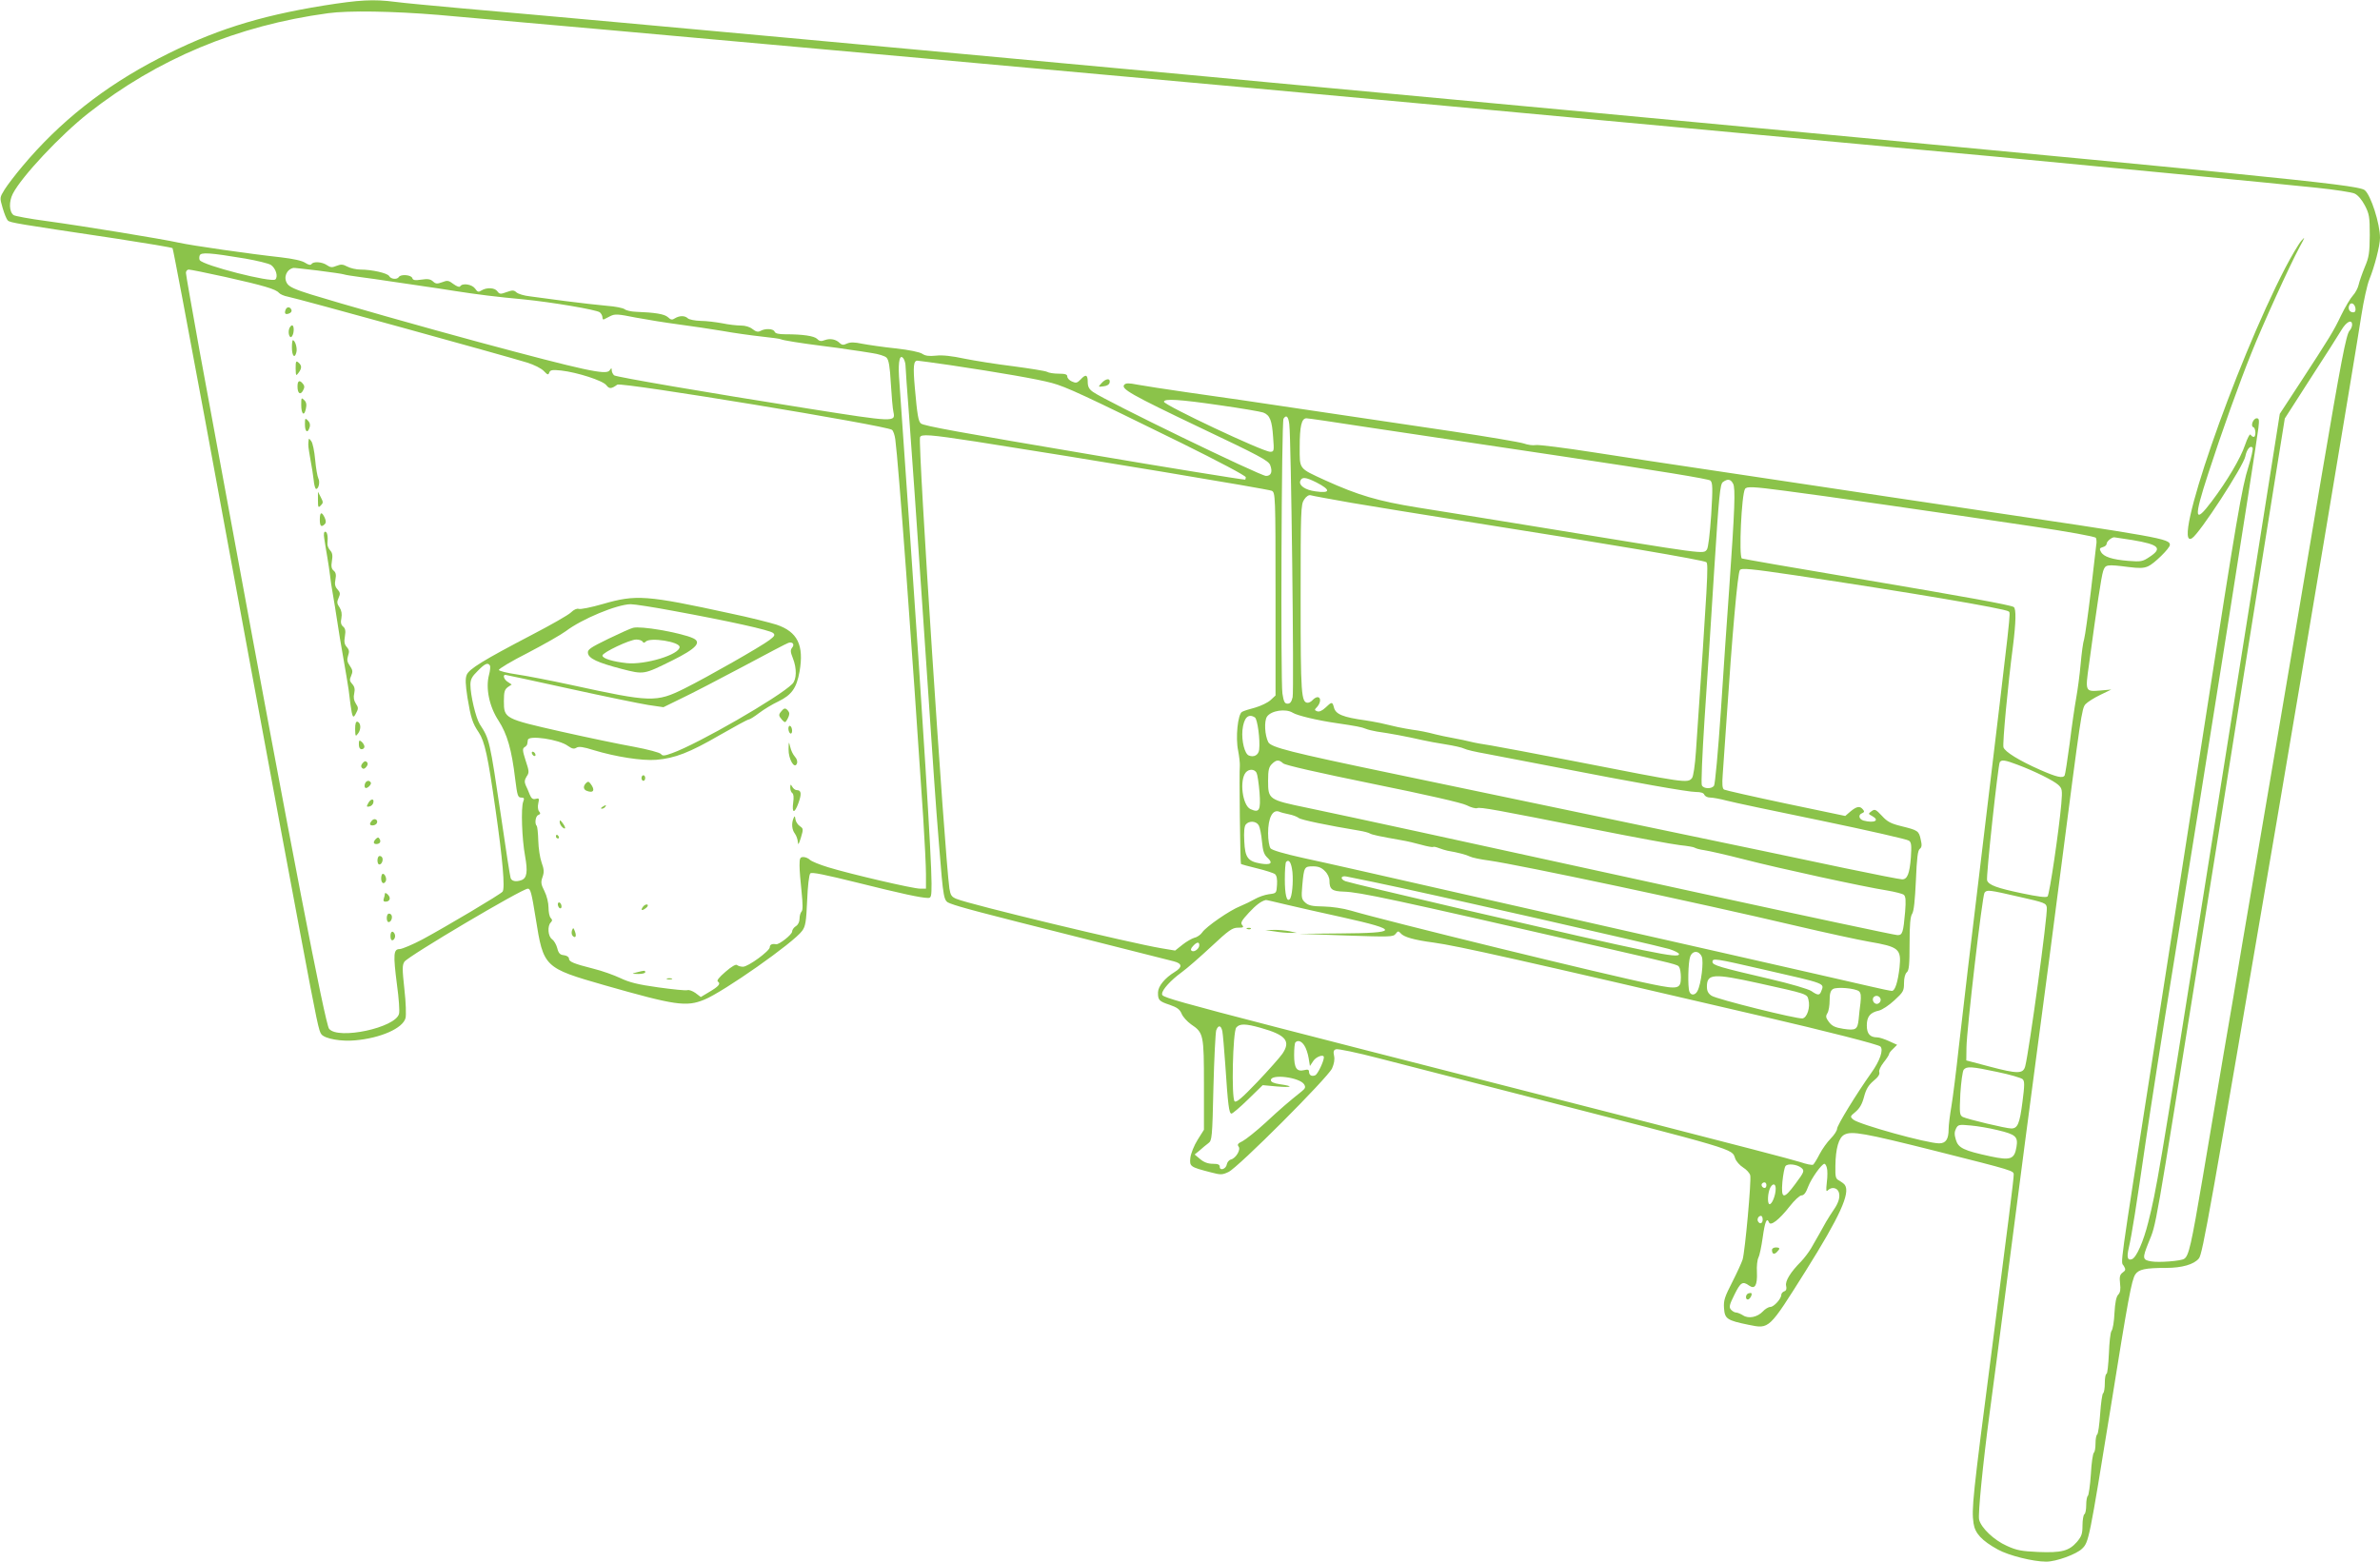 <?xml version="1.0" standalone="no"?>
<!DOCTYPE svg PUBLIC "-//W3C//DTD SVG 20010904//EN"
 "http://www.w3.org/TR/2001/REC-SVG-20010904/DTD/svg10.dtd">
<svg version="1.0" xmlns="http://www.w3.org/2000/svg"
 width="1280pt" height="840pt" viewBox="0 0 1280 840"
 preserveAspectRatio="xMidYMid meet">
<g transform="translate(0,840) scale(0.1,-0.1)"
fill="#8bc34a" stroke="none">
<path d="M1740 8370 c-352 -57 -598 -135 -886 -284 -294 -152 -533 -341 -734
-581 -37 -44 -80 -100 -95 -124 -27 -44 -27 -44 -11 -99 9 -31 21 -61 28 -68
13 -12 45 -17 587 -98 161 -25 296 -47 299 -51 3 -3 81 -416 174 -918 174
-946 358 -1938 408 -2207 16 -85 63 -335 104 -556 93 -496 101 -531 115 -548
20 -24 107 -39 181 -32 137 12 257 65 271 120 4 15 2 85 -6 154 -12 111 -12
130 0 149 20 30 633 393 664 393 14 0 20 -22 42 -159 42 -264 44 -267 372
-361 379 -108 438 -117 535 -77 102 41 481 307 526 370 18 24 22 49 27 163 3
77 10 139 17 146 8 8 76 -6 254 -50 236 -59 343 -82 380 -82 16 0 18 9 18 78
0 136 -49 915 -115 1862 -25 355 -50 714 -60 865 -5 84 5 125 25 95 5 -8 10
-25 10 -37 0 -12 9 -138 20 -280 11 -142 42 -593 70 -1003 70 -1036 68 -1017
90 -1291 24 -301 25 -305 59 -318 51 -20 173 -52 666 -176 275 -70 517 -131
538 -136 46 -12 47 -31 5 -57 -54 -33 -89 -77 -90 -109 -1 -42 5 -49 63 -68
40 -14 54 -24 64 -48 7 -17 30 -42 51 -57 67 -45 69 -55 69 -326 l0 -241 -34
-54 c-19 -30 -36 -73 -39 -96 -5 -48 -2 -50 110 -79 53 -14 61 -14 95 2 51 23
533 506 557 557 11 25 15 48 11 67 -5 23 -3 32 10 36 9 4 114 -18 233 -49 119
-31 456 -117 747 -192 1193 -306 1148 -293 1167 -346 5 -15 25 -38 43 -49 18
-11 35 -30 38 -42 7 -25 -28 -410 -41 -453 -5 -16 -30 -71 -56 -122 -40 -78
-47 -98 -44 -139 4 -58 15 -66 132 -90 113 -23 108 -27 308 291 183 292 240
417 210 461 -4 6 -17 16 -29 23 -21 10 -23 19 -22 79 1 94 18 154 49 169 39
20 104 9 490 -88 424 -107 420 -106 420 -128 0 -25 -30 -264 -115 -921 -107
-822 -112 -875 -101 -954 8 -54 44 -93 131 -141 58 -32 189 -65 260 -65 54 0
163 40 193 70 36 35 38 46 153 755 94 587 113 690 133 720 18 27 53 35 165 35
87 0 151 19 177 51 20 24 59 244 419 2354 141 827 423 2510 455 2720 12 77 31
162 42 190 29 71 58 184 58 226 0 76 -49 229 -82 256 -20 17 -180 37 -728 92
-515 53 -3087 295 -5145 486 -88 8 -304 28 -480 45 -176 16 -468 43 -650 60
-181 17 -521 48 -755 70 -234 22 -571 53 -750 69 -379 35 -1322 121 -1725 156
-154 14 -316 29 -360 35 -117 15 -190 11 -385 -20z m616 -50 c482 -41 4563
-409 5644 -510 597 -55 591 -55 1080 -100 239 -22 482 -45 540 -50 58 -5 301
-28 540 -50 239 -22 485 -45 545 -50 402 -38 1611 -154 1755 -170 96 -10 188
-24 203 -31 18 -8 39 -33 55 -63 24 -46 27 -61 27 -161 -1 -96 -4 -118 -27
-172 -14 -34 -29 -77 -33 -95 -4 -18 -18 -44 -31 -58 -13 -14 -41 -61 -63
-106 -42 -88 -61 -118 -222 -365 l-108 -165 -26 -165 c-14 -90 -80 -503 -145
-916 -66 -414 -174 -1094 -240 -1510 -240 -1513 -252 -1580 -296 -1756 -26
-105 -64 -191 -88 -200 -24 -9 -29 10 -17 61 17 75 39 214 91 572 27 184 92
601 145 925 190 1172 437 2734 461 2913 5 43 4 52 -9 52 -19 0 -35 -42 -18
-48 13 -4 15 -52 2 -52 -6 0 -13 5 -17 12 -4 6 -17 -18 -30 -56 -24 -71 -96
-193 -179 -303 -94 -125 -98 -93 -19 149 71 219 167 487 232 648 59 149 209
478 259 570 30 55 32 60 10 35 -14 -16 -53 -82 -86 -145 -274 -529 -618 -1528
-502 -1455 40 24 277 388 287 441 7 37 28 62 39 45 3 -6 -7 -52 -23 -103 -34
-106 -64 -279 -232 -1363 -67 -429 -193 -1237 -280 -1795 -188 -1203 -175
-1112 -158 -1139 11 -19 11 -24 -6 -36 -15 -11 -18 -23 -14 -59 4 -32 1 -49
-10 -60 -10 -10 -17 -42 -20 -98 -2 -46 -9 -89 -16 -97 -6 -8 -12 -63 -14
-122 -3 -60 -8 -109 -13 -109 -5 0 -9 -22 -9 -49 0 -28 -4 -52 -9 -55 -5 -3
-12 -53 -16 -111 -4 -58 -11 -108 -16 -111 -5 -3 -9 -25 -9 -49 0 -24 -4 -46
-9 -49 -5 -4 -13 -56 -16 -116 -4 -61 -12 -113 -16 -116 -5 -3 -9 -25 -9 -49
0 -24 -4 -47 -10 -50 -5 -3 -10 -31 -10 -60 0 -46 -5 -59 -30 -89 -43 -49 -83
-59 -209 -54 -89 4 -116 9 -168 33 -68 30 -138 96 -149 141 -7 27 21 306 56
569 11 77 60 455 110 840 50 385 117 900 150 1145 33 245 87 657 120 915 112
866 116 894 136 917 11 12 46 34 79 50 l60 29 -56 -5 c-85 -7 -85 -8 -64 140
43 318 66 471 76 502 12 36 18 37 137 22 56 -7 81 -7 105 4 31 13 117 97 117
115 0 33 -44 41 -1125 201 -225 33 -556 83 -735 110 -179 27 -464 70 -634 95
-170 25 -440 66 -600 91 -160 25 -303 43 -317 40 -14 -3 -43 1 -65 9 -22 7
-193 36 -379 64 -187 28 -536 80 -775 115 -239 36 -532 79 -650 95 -118 17
-241 36 -273 42 -45 9 -61 9 -70 0 -21 -22 34 -53 409 -232 314 -149 365 -176
375 -200 14 -36 6 -59 -22 -59 -31 0 -864 404 -931 452 -21 15 -28 28 -28 54
0 39 -11 43 -39 12 -18 -18 -24 -20 -46 -10 -14 6 -25 18 -25 27 0 11 -11 15
-46 15 -25 0 -53 4 -63 10 -10 5 -92 18 -182 30 -90 11 -209 30 -263 41 -65
14 -117 20 -152 16 -38 -4 -58 -1 -74 10 -13 9 -70 21 -143 29 -67 7 -148 19
-180 25 -42 9 -64 9 -82 1 -19 -9 -27 -8 -38 2 -20 21 -52 27 -80 17 -20 -8
-30 -7 -42 6 -17 16 -77 25 -172 25 -35 0 -53 4 -57 14 -6 16 -49 19 -76 4
-13 -7 -24 -5 -43 10 -15 12 -39 19 -63 19 -22 0 -66 5 -99 12 -33 6 -86 13
-117 13 -31 1 -62 7 -69 14 -16 15 -44 15 -69 0 -15 -10 -22 -9 -38 6 -19 17
-69 25 -173 29 -25 1 -52 7 -60 14 -8 6 -50 15 -94 18 -44 4 -143 15 -220 25
-77 10 -165 22 -195 26 -30 3 -63 13 -72 21 -14 13 -22 13 -53 2 -33 -12 -38
-12 -50 4 -14 20 -57 22 -85 5 -17 -11 -22 -9 -35 10 -17 23 -68 31 -80 12 -4
-6 -18 -1 -36 12 -26 20 -33 21 -61 10 -27 -10 -35 -9 -49 4 -14 13 -29 15
-62 10 -35 -5 -46 -4 -50 9 -7 17 -62 21 -72 5 -9 -15 -43 -12 -52 5 -9 16
-93 35 -155 35 -21 0 -53 7 -70 16 -24 13 -35 13 -58 4 -24 -10 -33 -9 -52 4
-26 18 -74 21 -83 5 -5 -6 -16 -4 -33 7 -17 12 -65 22 -132 30 -165 18 -479
63 -550 79 -91 20 -512 89 -710 116 -91 12 -171 27 -177 32 -24 18 -26 72 -4
115 47 92 256 315 406 433 371 292 801 472 1290 538 109 15 348 11 591 -9z
m-1036 -1311 c63 -11 124 -26 137 -34 26 -18 40 -62 24 -78 -19 -19 -389 75
-407 104 -3 6 -3 17 0 25 7 18 54 15 246 -17z m388 -64 c70 -9 134 -18 142
-21 8 -3 47 -9 85 -14 39 -5 117 -16 175 -25 58 -8 134 -20 170 -25 36 -5 110
-16 165 -25 122 -19 226 -32 368 -45 153 -15 395 -56 413 -70 8 -7 14 -19 14
-27 0 -8 3 -13 8 -11 4 2 19 10 35 18 24 12 41 11 135 -8 59 -11 163 -28 232
-37 69 -9 175 -25 235 -35 61 -11 154 -24 209 -30 54 -6 102 -12 106 -15 8 -5
106 -21 225 -36 50 -6 115 -15 145 -20 30 -4 84 -12 119 -18 35 -5 71 -16 79
-25 12 -12 18 -47 23 -138 4 -68 10 -137 14 -154 12 -55 6 -55 -450 17 -557
88 -1040 171 -1052 180 -7 6 -13 19 -13 27 0 14 -2 14 -12 -1 -19 -25 -130 -1
-703 153 -282 76 -751 209 -902 256 -84 26 -117 41 -128 58 -22 33 -5 76 33
85 2 1 61 -6 130 -14z m-495 -35 c205 -46 270 -65 287 -85 7 -8 28 -17 49 -21
38 -6 1165 -317 1285 -354 39 -12 78 -32 91 -46 20 -21 24 -22 29 -8 5 14 16
16 64 11 87 -10 224 -54 243 -79 16 -21 27 -20 59 3 21 15 1448 -220 1477
-243 7 -5 15 -28 18 -51 17 -125 88 -1090 150 -2032 8 -126 15 -265 15 -307
l0 -78 -32 0 c-38 0 -373 78 -494 115 -46 14 -90 32 -98 40 -8 8 -24 15 -35
15 -18 0 -21 -6 -21 -45 0 -25 5 -89 11 -142 7 -68 7 -99 0 -106 -6 -6 -11
-24 -11 -39 0 -17 -8 -33 -20 -40 -11 -7 -20 -20 -20 -29 0 -16 -70 -71 -86
-68 -22 4 -34 -2 -34 -16 0 -20 -116 -105 -144 -105 -12 0 -26 4 -32 9 -5 6
-29 -7 -62 -36 -36 -31 -49 -48 -41 -53 17 -11 4 -26 -47 -56 l-45 -27 -29 22
c-16 11 -35 18 -43 15 -8 -3 -78 4 -157 15 -109 15 -156 27 -204 50 -34 16
-98 39 -143 50 -110 28 -133 38 -133 55 0 8 -11 16 -27 18 -21 2 -29 10 -36
38 -5 19 -17 40 -28 48 -22 15 -26 71 -7 90 9 9 9 15 0 24 -7 7 -12 32 -12 56
0 26 -9 63 -22 89 -19 37 -20 48 -10 76 9 26 8 41 -5 77 -9 25 -17 78 -18 117
-1 40 -5 76 -8 80 -13 12 -7 54 8 59 12 5 13 10 4 20 -6 7 -8 26 -4 43 6 26 4
29 -14 24 -16 -4 -23 2 -32 23 -6 16 -16 39 -22 51 -7 17 -6 28 5 46 15 21 14
29 -5 86 -17 53 -18 64 -6 72 8 4 15 13 15 19 1 5 2 15 3 20 3 27 168 3 215
-32 23 -16 33 -18 46 -10 13 8 36 5 93 -13 119 -36 260 -58 336 -52 100 8 180
39 342 133 80 46 150 84 156 84 6 0 31 16 56 35 25 19 71 47 103 62 72 35 98
72 114 160 25 143 -11 215 -124 253 -35 11 -145 39 -246 60 -454 99 -509 103
-688 51 -63 -18 -121 -30 -130 -26 -9 3 -26 -4 -41 -19 -14 -14 -109 -68 -211
-121 -260 -136 -337 -183 -350 -215 -8 -20 -7 -50 4 -122 18 -109 27 -138 61
-188 32 -49 49 -126 90 -415 38 -265 52 -423 38 -441 -10 -14 -305 -189 -431
-257 -53 -28 -108 -51 -122 -52 -34 0 -36 -27 -15 -192 10 -72 15 -142 11
-156 -18 -75 -327 -141 -376 -81 -21 24 -209 998 -520 2689 -56 303 -135 732
-176 954 -40 223 -74 413 -74 423 0 10 7 18 15 18 9 0 98 -18 198 -40z m11455
-168 c2 -14 -2 -22 -12 -22 -19 0 -29 17 -22 36 8 22 30 12 34 -14z m-18 -89
c0 -9 -6 -24 -14 -32 -18 -21 -45 -161 -151 -786 -115 -684 -198 -1172 -245
-1450 -49 -286 -114 -670 -180 -1057 -27 -164 -72 -430 -100 -590 -27 -161
-79 -465 -114 -675 -61 -359 -74 -418 -99 -434 -17 -12 -136 -21 -177 -14 -48
8 -49 16 -15 101 44 109 27 16 285 1627 61 378 160 999 220 1380 61 380 137
857 169 1059 l59 367 138 215 c77 118 151 235 166 260 27 46 58 61 58 29z
m-7540 -217 c267 -40 470 -75 547 -96 78 -21 172 -65 701 -325 194 -96 342
-174 342 -182 0 -7 -2 -13 -4 -13 -15 0 -455 71 -806 131 -740 125 -921 158
-937 171 -14 11 -20 46 -33 194 -10 113 -7 144 14 144 6 0 85 -11 176 -24z
m1452 -216 c113 -16 218 -34 232 -39 36 -14 47 -43 53 -132 6 -76 5 -79 -16
-79 -39 0 -571 251 -571 269 0 18 83 13 302 -19z m372 -102 c10 -75 26 -1432
18 -1468 -6 -25 -13 -35 -27 -35 -16 0 -21 10 -28 55 -10 69 -5 1461 6 1478
15 23 26 12 31 -30z m400 -13 c160 -24 642 -96 1071 -160 513 -77 785 -121
794 -130 12 -12 13 -40 4 -185 -7 -103 -16 -177 -23 -186 -21 -25 11 -29 -905
121 -247 40 -540 88 -650 105 -216 35 -320 66 -499 147 -143 66 -136 57 -136
179 0 111 10 154 36 154 10 0 148 -20 308 -45z m-2087 -80 c577 -90 1576 -256
1593 -265 19 -10 20 -25 20 -556 l0 -545 -27 -25 c-14 -13 -51 -31 -82 -40
-31 -8 -63 -18 -71 -23 -23 -12 -36 -140 -21 -209 6 -32 10 -68 9 -82 -4 -34
2 -523 6 -527 2 -2 41 -13 87 -24 45 -11 89 -25 96 -31 9 -7 13 -27 11 -57 -3
-46 -3 -46 -44 -51 -22 -3 -56 -15 -75 -26 -19 -11 -54 -28 -78 -38 -57 -22
-185 -111 -205 -141 -8 -12 -27 -26 -42 -29 -14 -4 -44 -21 -65 -38 l-39 -31
-72 12 c-164 27 -1033 236 -1104 266 -27 11 -32 20 -38 56 -26 188 -170 2392
-158 2427 6 18 51 15 299 -23z m1833 -220 c78 -40 77 -60 -5 -48 -55 7 -91 32
-82 56 9 23 29 21 87 -8z m2241 -7 c13 -24 9 -135 -21 -563 -11 -148 -31 -445
-45 -660 -15 -219 -31 -395 -37 -402 -14 -18 -55 -16 -65 2 -5 7 2 166 14 352
13 186 36 547 52 803 26 409 32 466 47 477 26 19 42 16 55 -9z m279 -38 c183
-23 855 -120 1329 -191 189 -28 339 -55 343 -62 3 -6 5 -23 2 -37 -2 -14 -15
-126 -29 -250 -15 -124 -31 -239 -36 -257 -6 -17 -14 -78 -19 -135 -5 -57 -16
-139 -24 -183 -8 -44 -24 -154 -35 -244 -12 -89 -24 -167 -27 -172 -10 -17
-43 -9 -132 30 -113 50 -189 97 -197 121 -6 19 24 340 51 544 16 128 18 202 4
211 -18 11 -253 54 -857 156 -328 55 -601 103 -605 105 -17 11 -2 343 17 374
9 14 40 13 215 -10z m-2330 -65 c113 -19 376 -62 585 -95 786 -124 1310 -213
1322 -224 12 -11 7 -94 -56 -1018 -5 -75 -14 -134 -21 -143 -24 -29 -32 -27
-630 90 -206 40 -409 78 -450 85 -41 6 -91 15 -110 20 -19 5 -62 14 -95 20
-33 6 -76 15 -95 20 -45 12 -87 20 -125 25 -16 2 -51 9 -77 14 -27 6 -69 16
-95 22 -27 5 -61 12 -78 14 -123 17 -162 33 -171 70 -8 31 -12 31 -45 -1 -18
-17 -34 -24 -45 -20 -15 6 -16 8 0 24 20 23 21 52 2 52 -7 0 -19 -7 -26 -15
-7 -8 -19 -15 -26 -15 -36 0 -39 44 -39 560 0 478 1 506 19 533 11 17 25 26
35 23 9 -3 108 -21 221 -41z m4199 -200 c143 -24 163 -44 91 -91 -37 -25 -46
-26 -113 -21 -87 7 -134 22 -148 49 -9 16 -7 20 10 25 12 3 21 11 21 19 0 11
25 33 40 34 3 0 47 -7 99 -15z m-1811 -190 c596 -89 1130 -179 1145 -194 11
-11 17 47 -137 -1236 -58 -478 -117 -976 -131 -1105 -14 -129 -32 -273 -40
-320 -8 -47 -15 -102 -15 -123 0 -55 -15 -77 -51 -77 -65 0 -432 102 -462 128
-18 16 -17 17 13 42 21 18 35 41 45 80 11 41 23 62 51 86 25 20 35 36 31 47
-3 9 6 30 24 53 16 20 29 40 29 45 0 5 10 17 22 28 l21 21 -44 20 c-24 11 -52
20 -62 20 -40 0 -57 19 -57 64 0 48 18 70 65 80 17 4 54 28 83 55 48 44 52 51
52 93 0 28 6 50 15 58 12 10 15 40 15 154 0 103 4 147 14 161 9 14 15 71 20
179 5 121 10 162 21 170 11 9 12 20 5 50 -10 47 -15 50 -104 72 -57 14 -76 24
-105 56 -33 35 -38 37 -55 25 -19 -14 -19 -15 2 -26 44 -24 13 -40 -45 -25
-26 7 -31 32 -8 40 12 5 13 10 4 20 -16 20 -33 17 -66 -10 l-29 -25 -320 67
c-175 37 -325 71 -332 75 -9 6 -11 28 -7 80 3 40 12 176 21 302 30 452 59 777
71 798 7 13 57 8 301 -28z m-6036 -191 c295 -54 522 -104 536 -119 12 -10 8
-17 -20 -38 -46 -35 -332 -198 -456 -260 -153 -76 -180 -75 -607 18 -115 25
-250 51 -299 58 -49 7 -91 18 -93 23 -2 6 68 48 157 93 88 46 179 98 203 116
87 66 275 144 349 145 20 0 124 -16 230 -36z m638 -198 c-10 -13 -9 -23 4 -56
22 -55 21 -115 -3 -139 -71 -71 -506 -322 -646 -372 -41 -15 -52 -16 -60 -5
-6 8 -71 25 -145 39 -74 13 -251 50 -393 82 -304 69 -307 70 -307 164 0 50 4
62 21 75 l21 14 -21 14 c-20 12 -29 38 -13 38 4 0 160 -34 347 -75 187 -41
377 -80 421 -87 l82 -12 98 48 c55 26 203 103 329 170 127 68 237 126 245 128
23 8 35 -9 20 -26z m-1625 -96 c3 -5 1 -28 -5 -50 -19 -71 1 -170 51 -246 47
-73 71 -156 90 -316 11 -87 14 -98 32 -98 16 0 18 -4 11 -22 -13 -33 -7 -201
10 -293 15 -83 10 -118 -19 -129 -30 -11 -54 -6 -59 12 -3 9 -26 154 -50 322
-63 424 -63 423 -116 505 -21 34 -50 155 -50 212 0 28 8 44 39 74 39 40 55 47
66 29z m4318 -254 c24 -15 132 -41 237 -56 102 -15 134 -21 155 -30 11 -5 38
-11 60 -15 71 -10 157 -26 245 -46 25 -6 81 -16 125 -23 44 -7 89 -17 100 -23
11 -6 63 -18 115 -27 52 -10 221 -42 375 -72 426 -83 713 -134 756 -134 26 0
42 -5 45 -15 4 -8 17 -15 31 -15 14 0 53 -7 87 -16 33 -9 265 -58 514 -109
250 -52 461 -100 469 -107 13 -10 14 -27 10 -90 -7 -88 -19 -118 -47 -118 -11
0 -149 27 -307 60 -158 34 -652 137 -1098 230 -445 93 -1048 219 -1340 280
-547 114 -649 140 -664 168 -19 37 -23 113 -7 137 22 33 101 45 139 21z m-204
-25 c14 -9 29 -121 23 -173 -3 -29 -28 -43 -55 -32 -23 8 -40 78 -35 136 7 67
31 92 67 69z m152 -247 c11 -10 183 -49 481 -110 291 -59 479 -102 505 -115
23 -12 49 -19 57 -16 17 7 103 -9 621 -112 221 -44 432 -83 470 -87 39 -4 75
-10 80 -14 6 -4 28 -10 50 -13 22 -3 120 -25 217 -50 186 -48 641 -147 768
-167 41 -7 81 -17 89 -23 10 -9 12 -29 7 -92 -10 -112 -14 -125 -41 -125 -13
0 -497 103 -1076 229 -580 127 -1250 273 -1489 325 -239 52 -514 111 -610 131
-208 43 -210 45 -210 146 0 56 4 73 20 89 24 24 38 25 61 4z m3951 -8 c93 -35
193 -85 218 -108 21 -20 22 -27 16 -102 -12 -138 -63 -487 -74 -498 -7 -7 -52
-1 -138 17 -133 28 -178 44 -187 69 -7 17 59 621 68 636 9 15 29 12 97 -14z
m-4094 -43 c5 -10 12 -58 16 -106 7 -96 -1 -111 -49 -89 -43 20 -60 155 -25
197 17 20 47 19 58 -2z m174 -223 c21 -4 44 -13 53 -20 12 -10 151 -39 325
-68 25 -4 51 -11 57 -15 12 -7 48 -15 173 -37 25 -4 72 -15 104 -24 32 -9 61
-14 63 -12 3 3 17 0 32 -6 14 -5 35 -12 46 -14 59 -10 102 -22 120 -31 11 -6
58 -16 105 -22 167 -24 1115 -225 1650 -351 162 -38 338 -76 390 -85 164 -28
176 -39 166 -139 -9 -78 -24 -126 -41 -126 -7 0 -61 11 -120 25 -59 14 -416
95 -794 181 -377 85 -1002 227 -1387 314 -386 88 -775 176 -865 195 -108 24
-168 42 -176 52 -7 10 -13 45 -13 81 0 83 24 130 60 116 8 -4 32 -10 52 -14z
m-162 -60 c6 -11 14 -50 17 -86 5 -52 11 -71 31 -89 30 -28 16 -39 -38 -30
-69 12 -84 32 -88 119 -3 51 0 81 8 91 18 22 57 19 70 -5z m181 -251 c5 -56
-2 -134 -15 -146 -16 -16 -26 26 -26 108 0 47 3 89 7 93 16 16 28 -4 34 -55z
m174 6 c15 -14 25 -36 25 -52 0 -47 14 -57 77 -59 87 -3 256 -39 1363 -293
440 -101 432 -99 441 -113 5 -7 9 -32 9 -55 0 -62 -14 -66 -151 -38 -239 48
-1439 342 -1624 397 -41 12 -101 21 -146 22 -62 1 -81 5 -99 21 -20 18 -22 26
-16 93 9 99 11 102 58 102 28 0 46 -7 63 -25z m260 -59 c287 -59 1493 -333
1593 -361 28 -9 52 -21 52 -27 0 -25 -133 2 -1146 237 -342 80 -633 149 -648
155 -31 12 -25 32 7 25 12 -2 76 -16 142 -29z m3475 -80 c138 -31 145 -34 148
-58 5 -42 -95 -772 -116 -853 -11 -42 -40 -42 -192 -2 l-125 33 1 70 c1 95 85
816 97 832 13 17 22 16 187 -22z m-3942 -42 c59 -14 196 -45 306 -69 305 -68
301 -84 -19 -86 l-220 -2 254 -9 c237 -8 254 -8 267 9 12 16 15 16 27 3 16
-20 71 -36 177 -50 127 -17 468 -94 1765 -396 349 -81 627 -152 638 -163 18
-18 -3 -78 -49 -142 -80 -113 -184 -282 -184 -301 0 -9 -15 -33 -34 -52 -19
-19 -46 -57 -60 -84 -14 -28 -30 -53 -35 -57 -6 -3 -36 3 -68 14 -32 11 -386
103 -788 206 -2709 692 -2645 675 -2645 700 0 21 47 73 105 115 29 21 101 84
160 139 94 88 113 101 143 101 29 0 33 2 22 15 -9 11 -3 23 37 66 39 42 66 62
91 68 1 1 51 -11 110 -25z m-468 -218 c0 -19 -27 -39 -40 -31 -8 5 -6 13 6 26
20 22 34 25 34 5z m2702 -61 c12 -26 -3 -149 -23 -186 -12 -23 -35 -25 -43 -3
-10 25 -7 160 4 188 12 34 47 34 62 1z m328 -69 c349 -80 332 -73 314 -120 -8
-21 -19 -20 -52 3 -16 11 -111 39 -227 66 -266 62 -305 73 -305 91 0 21 13 19
270 -40z m-20 -75 c258 -57 259 -57 266 -88 11 -41 -7 -97 -32 -101 -30 -4
-460 103 -489 122 -18 12 -25 25 -25 49 0 70 35 72 280 18z m538 -43 c10 -9
12 -25 8 -62 -4 -28 -8 -68 -10 -90 -6 -54 -15 -60 -82 -50 -45 7 -61 15 -78
37 -17 23 -18 31 -8 47 7 11 12 42 12 69 0 37 5 53 18 61 21 13 120 4 140 -12z
m115 -54 c-3 -8 -12 -14 -19 -14 -20 0 -30 30 -13 40 17 11 40 -7 32 -26z
m-3332 -143 c135 -38 162 -71 116 -139 -14 -20 -75 -89 -135 -152 -84 -88
-113 -112 -122 -104 -18 18 -10 375 9 397 18 22 51 21 132 -2z m-207 -18 c3
-16 10 -98 16 -183 14 -214 20 -260 33 -260 6 0 46 34 89 76 l79 77 76 -7 c83
-7 94 1 16 12 -33 5 -48 12 -48 22 0 35 156 15 179 -23 9 -15 6 -22 -14 -38
-69 -55 -111 -91 -194 -168 -50 -46 -106 -90 -123 -99 -25 -12 -30 -18 -22
-29 14 -16 -14 -63 -41 -70 -11 -3 -20 -15 -22 -26 -4 -25 -38 -37 -38 -13 0
12 -10 16 -37 16 -26 0 -48 8 -68 25 l-30 25 27 22 c14 13 35 30 47 39 19 14
21 28 27 300 4 156 11 294 15 307 11 30 26 28 33 -5z m441 -77 c9 -13 19 -43
23 -67 l7 -43 18 27 c16 24 57 38 57 20 0 -22 -34 -93 -47 -97 -19 -8 -33 1
-33 20 0 10 -7 13 -25 8 -41 -10 -55 10 -55 81 0 34 3 65 7 68 13 14 33 7 48
-17z m3727 -142 c68 -14 129 -32 136 -39 11 -10 11 -31 -1 -123 -15 -117 -26
-142 -60 -142 -28 0 -237 50 -261 62 -17 10 -18 19 -13 125 4 63 12 121 18
129 16 19 41 18 181 -12z m2 -313 c97 -23 110 -35 101 -90 -11 -67 -32 -74
-140 -51 -144 31 -173 45 -186 89 -9 29 -8 43 1 61 11 21 16 22 79 16 36 -3
101 -14 145 -25z m-1057 -202 c19 -16 18 -21 -32 -88 -62 -84 -77 -82 -69 12
4 39 11 78 17 85 12 15 61 9 84 -9z m138 0 c4 -12 4 -47 0 -78 -5 -45 -4 -54
6 -43 20 19 49 14 58 -10 9 -25 0 -57 -28 -97 -10 -14 -28 -43 -40 -63 -23
-42 -46 -82 -81 -143 -13 -22 -37 -53 -53 -70 -57 -57 -87 -106 -81 -131 4
-17 1 -26 -10 -30 -9 -3 -16 -12 -16 -19 0 -21 -40 -65 -59 -65 -10 0 -28 -11
-40 -24 -29 -31 -77 -41 -107 -21 -13 8 -30 15 -37 15 -8 0 -20 7 -28 16 -11
13 -8 26 19 80 33 67 44 74 79 49 31 -22 45 1 42 72 -2 32 2 67 8 78 6 11 16
59 23 108 12 86 22 111 34 82 8 -22 54 13 112 87 25 32 53 58 63 58 13 0 24
15 36 48 17 44 72 121 87 122 4 0 10 -9 13 -21z m-325 -94 c0 -8 -4 -15 -9
-15 -13 0 -22 16 -14 24 11 11 23 6 23 -9z m50 -19 c0 -36 -21 -87 -34 -83
-12 4 -9 62 5 89 14 25 29 22 29 -6z m-70 -166 c0 -21 -15 -27 -25 -10 -7 12
2 30 16 30 5 0 9 -9 9 -20z"/>
<path d="M5924 6339 c-19 -21 -19 -21 11 -17 19 2 31 10 33 21 5 24 -21 22
-44 -4z"/>
<path d="M1536 6734 c-8 -21 -1 -28 19 -20 9 3 15 11 13 18 -7 19 -25 20 -32
2z"/>
<path d="M1555 6631 c-8 -26 5 -57 16 -39 12 18 11 58 0 58 -5 0 -12 -8 -16
-19z"/>
<path d="M1570 6531 c0 -46 15 -62 24 -26 6 23 -7 65 -19 65 -3 0 -5 -18 -5
-39z"/>
<path d="M1590 6419 c1 -41 2 -43 15 -25 19 25 19 40 0 56 -13 11 -15 6 -15
-31z"/>
<path d="M1600 6321 c0 -38 16 -48 30 -21 9 16 8 25 -1 36 -18 22 -29 17 -29
-15z"/>
<path d="M1620 6223 c0 -51 16 -65 25 -22 5 22 3 36 -9 47 -15 15 -16 13 -16
-25z"/>
<path d="M1640 6117 c0 -40 15 -50 25 -16 5 14 1 27 -9 37 -15 15 -16 13 -16
-21z"/>
<path d="M1659 6025 c-2 -22 -2 -24 12 -105 6 -30 13 -76 16 -102 2 -27 9 -48
13 -48 14 0 22 38 12 57 -5 10 -13 55 -17 100 -4 45 -13 90 -21 100 -13 17
-13 17 -15 -2z"/>
<path d="M1710 5710 c0 -40 2 -43 15 -29 14 14 14 18 0 45 l-15 29 0 -45z"/>
<path d="M1720 5605 c0 -36 8 -43 27 -24 7 7 7 17 -1 35 -16 34 -26 30 -26
-11z"/>
<path d="M1744 5503 c3 -21 10 -65 16 -98 6 -33 12 -78 15 -100 2 -22 9 -67
15 -100 6 -33 17 -103 25 -155 8 -52 19 -121 25 -152 21 -120 30 -174 35 -208
2 -19 7 -55 10 -80 10 -71 14 -78 30 -46 13 24 13 30 -1 51 -11 17 -14 34 -9
55 5 23 2 37 -11 51 -14 16 -15 23 -5 45 9 21 8 30 -7 52 -15 21 -17 33 -10
55 8 22 6 32 -7 47 -13 14 -15 28 -10 58 5 29 2 42 -10 52 -11 9 -14 22 -9 45
4 22 1 41 -10 58 -14 20 -15 29 -5 51 10 22 9 29 -6 46 -13 14 -16 28 -11 53
5 25 2 38 -9 47 -12 10 -15 23 -10 52 5 29 3 44 -9 57 -9 10 -16 26 -15 37 4
38 -1 64 -12 64 -7 0 -9 -13 -5 -37z"/>
<path d="M4203 4575 c-17 -19 -16 -25 3 -47 16 -17 18 -17 31 8 10 20 10 30 2
40 -14 17 -21 17 -36 -1z"/>
<path d="M1910 4478 c1 -40 2 -42 16 -23 17 23 15 56 -3 63 -9 2 -13 -9 -13
-40z"/>
<path d="M4240 4481 c0 -11 5 -23 10 -26 6 -3 10 3 10 14 0 11 -4 23 -10 26
-5 3 -10 -3 -10 -14z"/>
<path d="M1930 4396 c0 -16 5 -26 15 -26 8 0 15 6 15 14 0 7 -7 19 -15 26 -13
11 -15 8 -15 -14z"/>
<path d="M4241 4370 c-1 -53 32 -110 45 -77 4 11 0 25 -11 37 -10 11 -21 34
-25 52 -8 32 -8 32 -9 -12z"/>
<path d="M2860 4351 c0 -5 5 -13 10 -16 6 -3 10 -2 10 4 0 5 -4 13 -10 16 -5
3 -10 2 -10 -4z"/>
<path d="M1950 4295 c-9 -11 -10 -19 -3 -26 7 -7 14 -5 23 6 9 11 10 19 3 26
-7 7 -14 5 -23 -6z"/>
<path d="M3450 4215 c0 -8 5 -15 10 -15 6 0 10 7 10 15 0 8 -4 15 -10 15 -5 0
-10 -7 -10 -15z"/>
<path d="M1963 4185 c-3 -9 -3 -19 1 -22 8 -9 37 18 30 28 -8 14 -24 11 -31
-6z"/>
<path d="M3152 4188 c-17 -17 -15 -35 4 -42 36 -14 46 4 21 37 -10 14 -15 15
-25 5z"/>
<path d="M4250 4163 c0 -12 5 -25 11 -29 7 -4 9 -23 5 -50 -8 -60 7 -62 28 -4
18 50 16 70 -9 70 -8 0 -19 8 -24 18 -9 15 -10 15 -11 -5z"/>
<path d="M1980 4079 c-10 -18 -9 -20 7 -17 10 2 19 11 21 21 5 24 -15 21 -28
-4z"/>
<path d="M3240 4060 c-9 -6 -10 -10 -3 -10 6 0 15 5 18 10 8 12 4 12 -15 0z"/>
<path d="M4267 3997 c-11 -28 -8 -60 8 -81 8 -11 15 -31 16 -45 1 -19 5 -13
16 22 14 47 14 50 -5 63 -12 8 -22 24 -24 37 -3 20 -4 20 -11 4z"/>
<path d="M2002 3988 c-7 -7 -12 -16 -12 -20 0 -12 28 -10 36 3 10 17 -10 31
-24 17z"/>
<path d="M3010 3978 c0 -8 7 -21 15 -28 19 -16 19 -1 0 24 -12 16 -15 17 -15
4z"/>
<path d="M2990 3900 c0 -5 5 -10 11 -10 5 0 7 5 4 10 -3 6 -8 10 -11 10 -2 0
-4 -4 -4 -10z"/>
<path d="M2022 3888 c-16 -16 -15 -28 2 -28 19 0 27 13 17 28 -5 9 -10 9 -19
0z"/>
<path d="M2037 3794 c-11 -11 -8 -44 3 -44 15 0 24 30 13 41 -5 5 -12 6 -16 3z"/>
<path d="M2050 3675 c0 -25 14 -34 24 -16 8 12 -3 41 -15 41 -5 0 -9 -11 -9
-25z"/>
<path d="M2070 3593 c0 -6 -3 -18 -6 -27 -4 -10 -1 -16 9 -16 24 0 31 20 13
38 -9 9 -16 11 -16 5z"/>
<path d="M3000 3536 c0 -8 5 -18 10 -21 6 -3 10 1 10 9 0 8 -4 18 -10 21 -5 3
-10 -1 -10 -9z"/>
<path d="M3460 3525 c-17 -21 -9 -27 13 -10 10 7 14 16 9 19 -5 3 -15 -1 -22
-9z"/>
<path d="M2087 3484 c-11 -11 -8 -44 3 -44 15 0 24 30 13 41 -5 5 -12 6 -16 3z"/>
<path d="M3076 3395 c-3 -10 -2 -23 4 -29 15 -15 22 -2 12 24 -8 21 -9 22 -16
5z"/>
<path d="M2100 3365 c0 -17 5 -25 13 -22 6 2 12 12 12 22 0 10 -6 20 -12 23
-8 2 -13 -6 -13 -23z"/>
<path d="M3425 3170 c-30 -8 -30 -8 8 -9 20 0 37 4 37 9 0 11 -2 11 -45 0z"/>
<path d="M3588 3133 c6 -2 18 -2 25 0 6 3 1 5 -13 5 -14 0 -19 -2 -12 -5z"/>
<path d="M3405 5023 c-11 -2 -71 -29 -133 -59 -98 -48 -113 -58 -110 -77 4
-29 51 -51 181 -85 121 -31 118 -31 272 45 133 66 162 100 108 122 -78 31
-277 65 -318 54z m51 -74 c4 -8 9 -8 17 0 24 24 182 -1 182 -29 0 -41 -184
-97 -284 -87 -75 8 -131 25 -131 41 0 16 147 86 182 86 15 0 30 -5 34 -11z"/>
<path d="M6708 3403 c7 -3 16 -2 19 1 4 3 -2 6 -13 5 -11 0 -14 -3 -6 -6z"/>
<path d="M6855 3390 c28 -5 66 -8 85 -8 l35 0 -40 9 c-22 4 -60 8 -85 7 l-45
-1 50 -7z"/>
<path d="M9530 1677 c0 -22 11 -27 26 -12 19 19 18 25 -6 25 -11 0 -20 -6 -20
-13z"/>
<path d="M9403 1443 c-16 -6 -17 -33 -3 -33 11 0 26 28 19 34 -2 2 -10 1 -16
-1z"/>
</g>
</svg>
